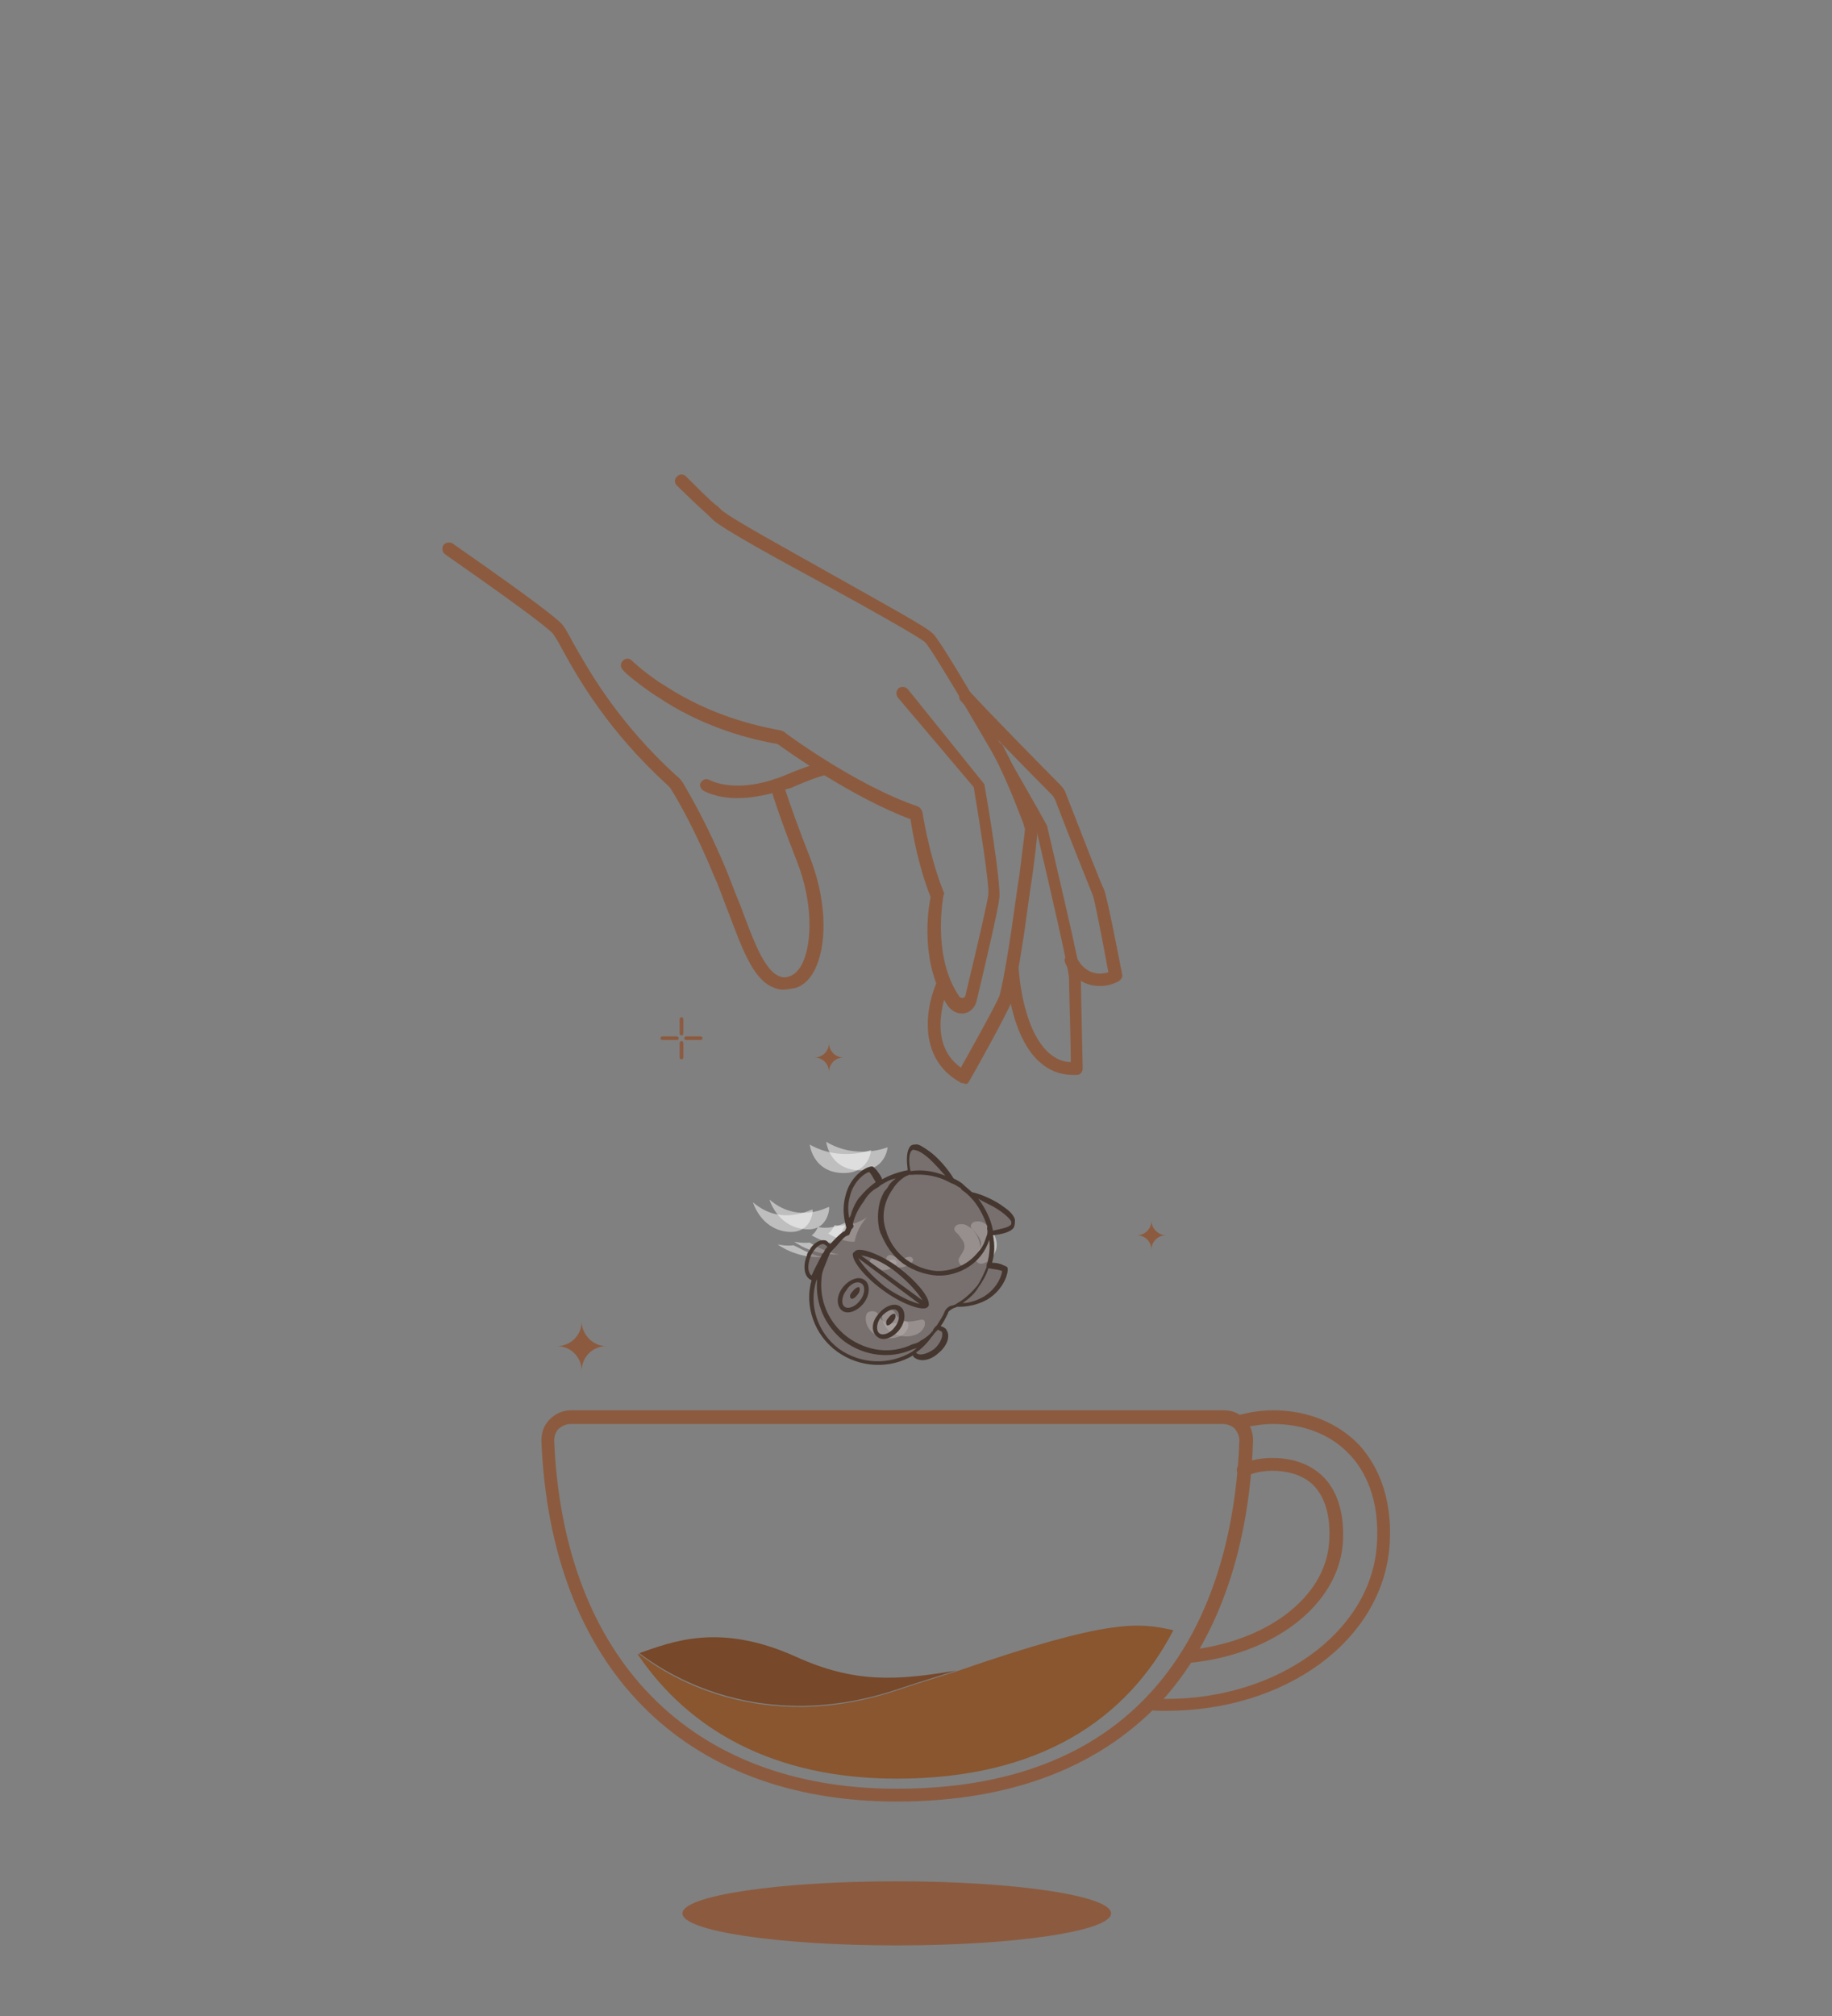 <?xml version="1.0" encoding="utf-8"?>
<!-- Generator: Adobe Illustrator 24.1.2, SVG Export Plug-In . SVG Version: 6.00 Build 0)  -->
<svg version="1.1" id="Layer_1" xmlns="http://www.w3.org/2000/svg" xmlns:xlink="http://www.w3.org/1999/xlink" x="0px" y="0px"
	 viewBox="0 0 200 220" style="enable-background:new 0 0 200 220;" xml:space="preserve">
<rect x="0" y="0" width="200" height="220" fill="#808080" stroke="none"/>
<style type="text/css">
	.st0{fill:#774829;}
	.st1{fill:#895630;}
	.st2{fill:#8C5B3F;}
	.st3{opacity:0.49;}
	.st4{fill:#FFFFFF;}
	.st5{opacity:0.5;fill:#6E615D;enable-background:new    ;}
	.st6{fill:#45372F;}
</style>
<g>
	<path class="st0" d="M104.4,182.3c-1.9,0.6-3.9,1.2-6,1.9c-15.6,5.4-26.1-1.9-28.6-3.8c3.5-1.2,8.7-3.4,17.1,0.4
		C93.3,183.7,97.9,183.4,104.4,182.3z"/>
</g>
<g>
	<path class="st1" d="M128.1,177.9c-5.1,9.8-14.7,16.2-30.2,16.2c-13.4,0-22.7-5.3-28.3-13.6h0.1h0.1c2.5,2,13.1,9.2,28.6,3.8
		c2.1-0.7,4.1-1.3,6-1.9C121.4,176.5,124.4,177.1,128.1,177.9z"/>
</g>
<g>
	<path class="st2" d="M97.9,196.6c-23.3,0-37.8-14.7-38.8-39.4c0-0.9,0.3-1.7,0.9-2.3c0.6-0.6,1.4-1,2.3-1h71.3c0.9,0,1.7,0.3,2.3,1
		c0.6,0.6,0.9,1.4,0.9,2.3c-0.4,11.6-3.7,21.2-9.5,27.9C120.5,192.7,110.6,196.6,97.9,196.6z M62.3,155.4c-0.5,0-0.9,0.2-1.3,0.5
		c-0.3,0.3-0.5,0.8-0.5,1.3c1,23.8,14.9,38,37.4,38c31.3,0,36.9-23.8,37.4-38c0-0.5-0.2-0.9-0.5-1.3c-0.3-0.3-0.8-0.5-1.3-0.5H62.3z
		"/>
</g>
<g>
	<g>
		<path class="st2" d="M129.5,181.5c-0.4,0-0.7-0.3-0.7-0.6c0-0.4,0.3-0.7,0.6-0.8c8.7-0.8,15.3-5.7,15.7-11.8
			c0.2-2.7-0.4-4.8-1.6-6.1c-1.3-1.4-3.3-1.7-4.6-1.7c-1,0-2,0.2-2.9,0.6c-0.4,0.2-0.8,0-0.9-0.4c-0.2-0.4,0-0.8,0.4-0.9
			c1.1-0.5,2.2-0.7,3.4-0.7c1.7,0,4,0.4,5.7,2.2c1.5,1.6,2.2,4.1,2,7.1C146.1,175.2,138.9,180.7,129.5,181.5L129.5,181.5z"/>
	</g>
	<g>
		<path class="st2" d="M127.3,186.7c-0.7,0-1.3,0-1.9-0.1c-0.4,0-0.7-0.4-0.6-0.7c0-0.4,0.4-0.7,0.7-0.6c0.6,0,1.2,0.1,1.8,0.1
			c12.2,0,22.3-7.3,23-16.7c0.4-5.2-1.4-8.3-2.9-9.9c-2-2.2-5-3.4-8.4-3.4c-1.2,0-2.4,0.2-3.6,0.5c-0.4,0.1-0.8-0.1-0.9-0.5
			c-0.1-0.4,0.1-0.8,0.5-0.9c1.3-0.4,2.7-0.6,4-0.6c3.8,0,7.1,1.4,9.4,3.8c1.7,1.9,3.7,5.3,3.3,11
			C150.9,179,140.4,186.7,127.3,186.7z"/>
	</g>
</g>
<g>
	<ellipse class="st2" cx="97.9" cy="208.8" rx="23.4" ry="3.5"/>
</g>
<g>
	<g>
		<path class="st2" d="M85.5,108c-0.4,0-0.8-0.1-1.2-0.3c-2.1-0.9-3.3-4.2-4.8-8.2C79,98.3,78.6,97,78,95.7c-2.1-5.1-4-8.4-4.7-9.5
			c-0.1-0.2-0.2-0.3-0.4-0.5c-6.5-5.9-9.8-11.7-11.5-14.8c-0.4-0.8-0.8-1.4-1-1.7c-0.2-0.3-1.9-1.8-11.8-8.7c-0.3-0.2-0.4-0.7-0.2-1
			s0.7-0.4,1-0.2c11.2,7.8,11.9,8.7,12.1,9c0.3,0.4,0.6,1,1.1,1.9c1.7,3,4.9,8.7,11.3,14.5c0.3,0.2,0.5,0.5,0.7,0.8
			c0.7,1.2,2.7,4.6,4.8,9.7c0.5,1.3,1,2.6,1.5,3.8c1.3,3.5,2.5,6.8,4.1,7.5c0.4,0.2,0.8,0.2,1.3,0s1-0.7,1.4-1.6
			c0.9-2.1,1.1-6.3-0.7-10.9c-1.1-2.8-2.1-5.5-2.9-8.1c-0.1-0.4,0.1-0.8,0.5-0.9s0.8,0.1,0.9,0.5c0.8,2.5,1.8,5.2,2.9,8
			c1.7,4.3,2,9,0.7,12c-0.5,1.2-1.3,2-2.2,2.3C86.3,107.9,85.9,108,85.5,108z"/>
	</g>
	<g>
		<path class="st2" d="M80.5,87.1c-1.2,0-2.5-0.2-3.7-0.8c-0.3-0.2-0.5-0.6-0.3-0.9s0.6-0.5,0.9-0.3c2.1,1,5.2,0.8,8.3-0.5
			c1.4-0.6,2.8-1.1,3.9-1.4c0.4-0.1,0.8,0.1,0.9,0.5s-0.1,0.8-0.5,0.9c-1.1,0.3-2.3,0.8-3.7,1.4C85.2,86.3,82.9,87.1,80.5,87.1z"/>
	</g>
	<g>
		<path class="st2" d="M105,110.6c-0.6,0-1.1-0.3-1.5-0.8c-3.1-4.5-2.2-10.6-1.9-11.9c-1.4-3.5-2-7.2-2.2-8.5C93,87,86,82,84.9,81.2
			c-4.5-0.8-8.5-2.3-12.1-4.5l-1.7-1.1c-2-1.4-3.1-2.4-3.1-2.5c-0.3-0.3-0.3-0.7,0-1s0.7-0.3,1,0c0,0,1,1,2.9,2.3l1.6,1
			c3.5,2.1,7.3,3.5,11.7,4.3c0.1,0,0.2,0.1,0.3,0.1c0.1,0.1,7.9,5.9,14.7,8.2c0.2,0.1,0.4,0.3,0.5,0.6c0,0,0.7,4.7,2.3,8.7
			c0.1,0.1,0.1,0.3,0,0.4c0,0.1-1.3,6.6,1.7,11c0.1,0.2,0.3,0.2,0.4,0.2s0.3-0.1,0.3-0.3c1.5-6.2,2.4-10.2,2.5-11
			c0.1-1.1-0.9-7.5-1.6-11.7L98,76.1c-0.2-0.3-0.2-0.7,0.1-1c0.3-0.2,0.7-0.2,1,0.1l8.3,10.3c0.1,0.1,0.1,0.2,0.1,0.3
			c0.2,1.1,1.8,10.5,1.6,12.2c-0.1,1.1-1.4,6.7-2.5,11.3c-0.2,0.7-0.7,1.2-1.4,1.3C105.2,110.6,105.1,110.6,105,110.6z"/>
	</g>
	<g>
		<path class="st2" d="M105.1,118.2c-0.1,0-0.2,0-0.3-0.1c-4.8-2.7-3.7-8.5-2.4-11.2c0.2-0.4,0.6-0.5,0.9-0.3
			c0.4,0.2,0.5,0.6,0.3,0.9c-0.1,0.3-2.7,6.2,1.3,9c1-1.8,3.7-6.6,4.2-7.8c0.1-0.3,0.6-2.4,1.3-7.1c0.3-2.1,0.6-4.3,0.9-6.2
			c0.4-3.3,0.6-4.7,0.6-5c-0.1-0.1-0.1-0.3-0.2-0.6c-0.5-1.2-1.5-4.1-3.4-7.8c-0.2-0.3,0-0.8,0.3-0.9c0.3-0.2,0.8,0,0.9,0.3
			c2,3.8,3,6.7,3.5,7.9c0.1,0.3,0.2,0.5,0.2,0.6c0.1,0.2,0.2,0.4-0.5,5.7c-0.3,1.9-0.6,4.2-0.9,6.3c-0.7,4.4-1.1,6.9-1.4,7.5
			c-0.6,1.5-4.4,8.3-4.6,8.6c-0.1,0.2-0.2,0.3-0.4,0.3C105.2,118.2,105.2,118.2,105.1,118.2z"/>
	</g>
	<g>
		<path class="st2" d="M117.1,117.3c-1.4,0-2.6-0.5-3.6-1.4c-3.4-3-3.7-10.1-3.7-10.4c0-0.4,0.3-0.7,0.7-0.7c0.4,0,0.7,0.3,0.7,0.7
			c0,0.1,0.3,6.7,3.3,9.4c0.7,0.6,1.5,1,2.4,1c0-2.1-0.2-8.3-0.2-9.2c0-0.8-2.2-10.4-3.6-16.3c-4.4-7.7-11.2-19.4-12.1-20.3
			c-0.5-0.5-6-3.6-10.4-6C84.9,61,79,57.8,77.8,56.7l-0.3-0.3c-0.4-0.4-0.6-0.5-3.6-3.4c-0.3-0.3-0.3-0.7,0-1s0.7-0.3,1,0
			c2.9,2.9,3.1,3,3.5,3.3l0.3,0.3c1.1,1,7.2,4.3,12.5,7.3c6.2,3.5,10.1,5.6,10.7,6.3c1.3,1.3,11.2,18.7,12.3,20.7
			c0,0.1,0.1,0.1,0.1,0.2c0.6,2.6,3.7,15.6,3.7,16.7s0.2,9.7,0.2,9.8c0,0.4-0.3,0.7-0.6,0.7C117.4,117.3,117.2,117.3,117.1,117.3z"
			/>
	</g>
	<g>
		<g>
			<path class="st2" d="M120,107.6c-2,0-3.3-1.5-3.7-2.5c-0.2-0.4,0-0.8,0.4-0.9c0.4-0.2,0.8,0,0.9,0.4c0.1,0.2,1.1,2.2,3.4,1.5
				c-0.7-3.8-1.5-7.9-1.7-8.4s-2.7-6.7-4.1-10.4c-0.1-0.2-0.2-0.4-0.4-0.6c-1.8-1.8-7.6-7.7-9.9-10.2c-0.3-0.3-0.2-0.7,0-1
				c0.3-0.3,0.7-0.2,1,0c2.3,2.5,8.6,8.9,9.8,10.1c0.3,0.3,0.6,0.7,0.7,1.1c2.3,5.9,3.9,10,4.1,10.3c0.3,0.6,1.5,6.7,2,9.3
				c0.1,0.3-0.1,0.6-0.4,0.8C121.3,107.5,120.7,107.6,120,107.6z"/>
		</g>
	</g>
</g>
<g class="st3">
	<path class="st4" d="M84,130.9c0,0,0.8,2.8,3.6,3.2c2.8,0.5,3-2.3,2.9-2.4C90.4,131.7,87.1,133.6,84,130.9z"/>
</g>
<g class="st3">
	<path class="st4" d="M90.2,124.6c0,0,0.3,2.9,3.4,3.1s3.3-2.5,3.3-2.5S93.5,126.6,90.2,124.6z"/>
</g>
<g class="st3">
	<path class="st4" d="M97.6,143.1c-0.3-0.3-1-0.3-1.2,0.1c-0.3,0.8,0.2,1.8,0.9,2.2c0.7,0.4,1.7,0.6,2.5,0.3
		c0.5-0.1,0.9-0.5,1.1-0.9c0.1-0.2,0.1-0.5,0-0.7c-0.2-0.2-0.6,0-0.8,0c-0.5,0.1-1,0.2-1.5,0C98,143.9,97.8,143.4,97.6,143.1z"/>
</g>
<g class="st3">
	<path class="st4" d="M106.5,137c-0.2,0.4,0.2,1,0.7,0.9c0.8-0.1,1.5-1,1.6-1.8s-0.3-1.7-0.9-2.3c-0.4-0.3-0.8-0.6-1.3-0.5
		c-0.2,0-0.5,0.1-0.6,0.4c-0.1,0.3,0.2,0.5,0.4,0.7c0.3,0.4,0.7,0.8,0.7,1.3C107.1,136.2,106.7,136.6,106.5,137z"/>
</g>
<g class="st3">
	<path class="st4" d="M97.4,137c-0.5-0.2-0.9,0.4-0.5,0.8c0.2,0.2,0.6,0.5,1.1,0.5c1,0.1,1.7-0.6,1.7-0.8c-0.1-0.3-0.2-0.5-1-0.2
		C98.2,137.4,97.8,137.2,97.4,137z"/>
</g>
<g class="st3">
	<path class="st4" d="M91.1,133.7c0,0-0.3,0.7-0.7,0.9c0,0,1.6,1,2.9,0.9c0,0,0.2-1.5,1.4-2.7C94.7,132.8,93.1,134,91.1,133.7z"/>
</g>
<g class="st3">
	<path class="st4" d="M91.6,136.9c-3,0.1-4.9-1.4-4.9-1.4s0.9,0.2,1.7,0.1C88.4,135.6,89.9,136.6,91.6,136.9z"/>
</g>
<g>
	<path class="st2" d="M66.2,146.9c-1.5,0-2.7,1.2-2.7,2.7c0-1.5-1.2-2.7-2.7-2.7c1.5,0,2.7-1.2,2.7-2.7
		C63.5,145.6,64.7,146.9,66.2,146.9z"/>
</g>
<g>
	<path class="st2" d="M127.3,134.8c-0.9,0-1.6,0.7-1.6,1.6c0-0.9-0.7-1.6-1.6-1.6c0.9,0,1.6-0.7,1.6-1.6
		C125.7,134,126.4,134.8,127.3,134.8z"/>
</g>
<g>
	<path class="st2" d="M92.1,115.4c-0.9,0-1.6,0.7-1.6,1.6c0-0.9-0.7-1.6-1.6-1.6c0.9,0,1.6-0.7,1.6-1.6
		C90.5,114.7,91.2,115.4,92.1,115.4z"/>
</g>
<g>
	<g>
		<path class="st2" d="M76.5,113.5h-1.6c-0.1,0-0.2-0.1-0.2-0.2s0.1-0.2,0.2-0.2h1.6c0.1,0,0.2,0.1,0.2,0.2S76.6,113.5,76.5,113.5z"
			/>
	</g>
	<g>
		<path class="st2" d="M73.9,113.5h-1.6c-0.1,0-0.2-0.1-0.2-0.2s0.1-0.2,0.2-0.2h1.6c0.1,0,0.2,0.1,0.2,0.2S74,113.5,73.9,113.5z"/>
	</g>
	<g>
		<path class="st2" d="M74.4,113c-0.1,0-0.2-0.1-0.2-0.2v-1.6c0-0.1,0.1-0.2,0.2-0.2s0.2,0.1,0.2,0.2v1.6
			C74.6,112.9,74.5,113,74.4,113z"/>
	</g>
	<g>
		<path class="st2" d="M74.4,115.6c-0.1,0-0.2-0.1-0.2-0.2v-1.6c0-0.1,0.1-0.2,0.2-0.2s0.2,0.1,0.2,0.2v1.6
			C74.6,115.5,74.5,115.6,74.4,115.6z"/>
	</g>
</g>
<g id="Layer_2_1_">
</g>
<g class="st3">
	<path class="st4" d="M82.2,131.2c0,0,0.8,2.8,3.6,3.2s3-2.3,2.9-2.4C88.6,131.9,85.3,133.9,82.2,131.2z"/>
</g>
<g class="st3">
	<path class="st4" d="M88.4,124.9c0,0,0.3,2.9,3.4,3.1s3.3-2.5,3.3-2.5S91.7,126.8,88.4,124.9z"/>
</g>
<g class="st3">
	<path class="st4" d="M95.8,143.3c-0.3-0.3-1-0.3-1.2,0.1c-0.3,0.8,0.2,1.8,0.9,2.2c0.7,0.4,1.7,0.6,2.5,0.3
		c0.5-0.1,0.9-0.5,1.1-0.9c0.1-0.2,0.1-0.5,0-0.7c-0.2-0.2-0.6,0-0.8,0c-0.5,0.1-1,0.2-1.5,0C96.2,144.2,96,143.7,95.8,143.3z"/>
</g>
<g class="st3">
	<path class="st4" d="M104.7,137.3c-0.2,0.4,0.2,1,0.7,0.9c0.8-0.1,1.5-1,1.6-1.8s-0.3-1.7-0.9-2.3c-0.4-0.3-0.8-0.6-1.3-0.5
		c-0.2,0-0.5,0.1-0.6,0.4c-0.1,0.3,0.2,0.5,0.4,0.7c0.3,0.4,0.7,0.8,0.7,1.3C105.3,136.5,104.9,136.9,104.7,137.3z"/>
</g>
<g class="st3">
	<path class="st4" d="M95.6,137.3c-0.5-0.2-0.9,0.4-0.5,0.8c0.2,0.2,0.6,0.5,1.1,0.5c1,0.1,1.7-0.6,1.7-0.8c-0.1-0.3-0.2-0.5-1-0.2
		C96.4,137.7,96,137.4,95.6,137.3z"/>
</g>
<g class="st3">
	<path class="st4" d="M89.3,133.9c0,0-0.3,0.7-0.7,0.9c0,0,1.6,1,2.9,0.9c0,0,0.2-1.5,1.4-2.7C92.9,133.1,91.2,134.3,89.3,133.9z"/>
</g>
<g class="st3">
	<path class="st4" d="M89.8,137.2c-3,0.1-4.9-1.4-4.9-1.4s0.9,0.2,1.7,0.1C86.6,135.8,88.1,136.8,89.8,137.2z"/>
</g>
<g>
	<path class="st5" d="M92.3,130.5c-0.5,1.9,0.1,3.3,0.1,3.5c-0.1,0.1-0.1,0.4-0.3,0.4c-0.6,0.4-1,0.9-1.5,1.4c0-0.1-0.2-0.2-0.2-0.2
		c0-0.1-0.1-0.1-0.2-0.2c-0.5-0.2-1.2,0.1-1.7,0.8c-0.1,0.3-0.4,0.5-0.4,0.8c-0.5,1.2-0.3,2.4,0.5,2.7l0,0c-0.8,2.8,0.3,6,2.8,7.8
		c2.5,1.8,5.8,1.9,8.3,0.4c0,0,0,0,0,0.1c0,0.1,0.1,0.1,0.2,0.2c0.6,0.4,1.6,0.3,2.5-0.5c1-0.8,1.4-1.9,0.9-2.6
		c0-0.1-0.1-0.1-0.2-0.2c-0.1-0.1-0.3-0.1-0.4-0.2c0.3-0.4,0.5-0.8,0.8-1.4c0-0.2,0.2-0.3,0.5-0.5c0.2-0.1,0.3-0.1,0.5-0.2l0,0
		c0.2,0,1.7,0.1,3.3-0.8c1.8-1.1,2.3-2.9,2.2-3.4c0-0.1-0.1-0.2-0.2-0.2c-0.1-0.1-0.3-0.1-0.4-0.2c-0.3-0.1-0.6-0.2-1.1-0.2
		c0.3-1,0.3-2,0.1-3c0.8-0.1,2-0.3,2.3-0.9c0.1-0.3,0.1-0.5,0.1-0.8c-0.1-0.4-0.5-0.9-1.1-1.3c-1-0.8-2.6-1.5-3.6-1.7
		c-0.3-0.3-0.6-0.5-0.9-0.8c-0.3-0.3-0.7-0.5-1.1-0.7c-0.6-1-1.7-2.3-2.7-3c-0.6-0.4-1.1-0.8-1.5-0.7c-0.3,0-0.5,0.1-0.6,0.3
		c-0.4,0.6-0.3,1.7-0.2,2.5c-1,0.2-1.9,0.5-2.8,1c-0.1-0.4-0.4-0.7-0.6-1c-0.2-0.2-0.2-0.2-0.3-0.3c-0.1-0.1-0.1-0.1-0.3-0.1
		C94.4,127.4,92.8,128.4,92.3,130.5z"/>
	<g>
		<g>
			<path class="st6" d="M91.9,143c0.6,0.5,1.7,0.1,2.4-0.8c0.7-0.9,0.7-2.1,0.1-2.5c-0.6-0.5-1.7-0.1-2.4,0.8S91.3,142.5,91.9,143z
				 M94.1,140.1c0.4,0.3,0.3,1.2-0.2,1.8c-0.5,0.7-1.3,1-1.7,0.7c-0.4-0.3-0.3-1.2,0.2-1.8C92.8,140.1,93.6,139.7,94.1,140.1z"/>
		</g>
		<g>
			<path class="st6" d="M92.9,141.7c0.1,0.1,0.4,0,0.7-0.4c0.3-0.3,0.3-0.7,0.2-0.8c0-0.1-0.4,0-0.7,0.4
				C92.8,141.2,92.7,141.5,92.9,141.7z"/>
		</g>
		<g>
			<path class="st6" d="M95.8,145.9c0.6,0.5,1.7,0.1,2.4-0.8c0.7-0.9,0.7-2.1,0.1-2.5c-0.6-0.5-1.7-0.1-2.4,0.8
				C95.1,144.3,95.1,145.4,95.8,145.9z M97.9,143c0.4,0.3,0.3,1.2-0.2,1.8c-0.5,0.7-1.3,1-1.7,0.7c-0.4-0.3-0.3-1.2,0.2-1.8
				C96.8,143,97.6,142.7,97.9,143z"/>
		</g>
		<g>
			<path class="st6" d="M96.8,144.6c0.1,0.1,0.4,0,0.7-0.4c0.3-0.3,0.3-0.7,0.2-0.8c-0.1-0.1-0.4,0-0.7,0.4
				C96.7,144.1,96.7,144.4,96.8,144.6z"/>
		</g>
		<path class="st6" d="M93.1,136.9c0,0.9,1.6,2.7,3.3,3.9c2,1.5,4.5,2.4,4.9,1.8c0.1-0.1,0.1-0.1,0.1-0.3c0-0.9-1.5-2.6-3.2-3.9
			c-1.8-1.4-4.5-2.5-4.9-1.8C93.1,136.7,93.1,136.8,93.1,136.9z M97.8,138.8c1.5,1.2,2.5,2.4,2.9,3.1L94,137
			C94.8,137.1,96.3,137.6,97.8,138.8z M100.4,142.3c-0.4-0.1-1-0.3-1.6-0.6s-1.4-0.7-2.2-1.3c-1.5-1.2-2.5-2.4-2.9-3.1L100.4,142.3z
			"/>
	</g>
	<path class="st6" d="M92.3,130.5c-0.5,1.9,0.1,3.3,0.1,3.5c-0.1,0.1-0.1,0.4-0.3,0.4c-0.6,0.4-1,0.9-1.5,1.4c0-0.1-0.2-0.2-0.2-0.2
		c0-0.1-0.1-0.1-0.2-0.2c-0.5-0.2-1.2,0.1-1.7,0.8c-0.1,0.3-0.4,0.5-0.4,0.8c-0.5,1.2-0.3,2.4,0.5,2.7l0,0c-0.8,2.8,0.3,6,2.8,7.8
		c2.5,1.8,5.8,1.9,8.3,0.4c0,0,0,0,0,0.1c0,0.1,0.1,0.1,0.2,0.2c0.6,0.4,1.6,0.3,2.5-0.5c1-0.8,1.4-1.9,0.9-2.6
		c0-0.1-0.1-0.1-0.2-0.2c-0.1-0.1-0.3-0.1-0.4-0.2c0.3-0.4,0.5-0.8,0.8-1.4c0-0.2,0.2-0.3,0.5-0.5c0.2-0.1,0.3-0.1,0.5-0.2l0,0
		c0.2,0,1.7,0.1,3.3-0.8c1.8-1.1,2.3-2.9,2.2-3.4c0-0.1-0.1-0.2-0.2-0.2c-0.1-0.1-0.3-0.1-0.4-0.2c-0.3-0.1-0.6-0.2-1.1-0.2
		c0.3-1,0.3-2,0.1-3c0.8-0.1,2-0.3,2.3-0.9c0.1-0.3,0.1-0.5,0.1-0.8c-0.1-0.4-0.5-0.9-1.1-1.3c-1-0.8-2.6-1.5-3.6-1.7
		c-0.3-0.3-0.6-0.5-0.9-0.8c-0.3-0.3-0.7-0.5-1.1-0.7c-0.6-1-1.7-2.3-2.7-3c-0.6-0.4-1.1-0.8-1.5-0.7c-0.3,0-0.5,0.1-0.6,0.3
		c-0.4,0.6-0.3,1.7-0.2,2.5c-1,0.2-1.9,0.5-2.8,1c-0.1-0.4-0.4-0.7-0.6-1c-0.2-0.2-0.2-0.2-0.3-0.3c-0.1-0.1-0.1-0.1-0.3-0.1
		C94.4,127.4,92.8,128.4,92.3,130.5z M88.6,139.2L88.6,139.2c-0.4-0.3-0.5-1.1-0.1-2.1c0.4-1,1.2-1.5,1.5-1.3
		c0.1,0.1,0.3,0.1,0.3,0.3c-0.2,0.2-0.3,0.4-0.4,0.6c-0.1,0.1-0.2,0.2-0.2,0.3C89.3,137.8,88.9,138.5,88.6,139.2L88.6,139.2z
		 M91.6,147.2c-2.4-1.8-3.3-4.8-2.5-7.4c0.1-0.1,0.1-0.4,0.1-0.5c-0.1,0.1,0,0.3,0,0.4c-0.2,2.5,0.8,5,3,6.7c2.2,1.6,5,1.9,7.3,0.9
		c0.2-0.1,0.4-0.1,0.6-0.2l0,0l0,0c-0.2,0.2-0.3,0.2-0.5,0.4C97.1,149,94,148.9,91.6,147.2z M102.8,145.3c0.2,0.3,0,1.2-0.8,1.9
		c-0.8,0.6-1.7,0.8-2,0.4l0,0c0.6-0.4,1.2-1,1.7-1.7c0.2-0.2,0.2-0.3,0.4-0.5c0.1-0.1,0.2-0.2,0.3-0.3
		C102.6,145.2,102.7,145.3,102.8,145.3z M109.4,138.7c0,0.3-0.4,1.8-2,2.8c-0.9,0.5-1.7,0.7-2.3,0.7c0.7-0.5,1.3-1,1.7-1.7
		c0.5-0.7,0.9-1.4,1.1-2.1C108.6,138.5,109.2,138.6,109.4,138.7z M108.1,131.5c1.2,0.6,2.1,1.4,2.3,1.8c0,0.1,0,0.2,0,0.3
		c-0.3,0.4-1.2,0.5-2,0.7c-0.2-1.2-0.8-2.4-1.6-3.5C107.1,131,107.7,131.3,108.1,131.5z M99.5,125.6c0.1-0.1,0.2-0.2,0.3-0.1
		c0.5,0,1.4,0.6,2.4,1.7c0.4,0.4,0.7,0.8,1,1.1c-1.3-0.5-2.5-0.7-3.8-0.5C99.2,126.9,99.2,125.9,99.5,125.6z M99,128.3
		c0.1,0,0.1,0,0.2-0.1c0.1,0,0.2,0,0.3,0c1.5-0.1,2.9,0.1,4.3,0.9c0.3,0.1,0.5,0.2,0.8,0.4c0.1,0.1,0.3,0.1,0.3,0.2
		c0,0.1,0.2,0.2,0.3,0.3c0.3,0.2,0.5,0.4,0.7,0.6c0.9,0.9,1.5,2.1,1.9,3.3c-0.1,0.1,0,0.3,0,0.4c0,0.2,0,0.4-0.1,0.6
		c-0.2,0.6-0.4,1.2-0.9,1.7c-1,1.3-2.5,2-4.1,2.1c-0.2,0-0.3,0-0.5,0c-1.1-0.1-2.2-0.5-3.2-1.2c-1-0.7-1.7-1.7-2.1-2.7
		c-0.1-0.2-0.1-0.4-0.2-0.6c-0.5-1.5-0.2-3.1,0.8-4.5C97.8,129.2,98.4,128.6,99,128.3z M95.8,129.6c0.2-0.1,0.2-0.2,0.4-0.3
		c0.5-0.3,1-0.6,1.6-0.7c-0.3,0.2-0.6,0.5-0.8,0.8c-0.1,0.3-0.4,0.5-0.5,0.7c-0.2,0.4-0.4,0.8-0.5,1.3c-0.2,0.9-0.2,1.9,0,2.8
		c0.1,0.2,0.1,0.4,0.2,0.5c0.5,1.2,1.2,2.3,2.4,3.2c1.2,0.8,2.4,1.2,3.7,1.3c0.2,0,0.3,0,0.5,0c1.7-0.1,3.3-0.9,4.3-2.2
		c0.4-0.5,0.7-1.1,0.9-1.7c0.1,0.8,0,1.7-0.2,2.5c-0.1,0.1-0.1,0.4-0.1,0.5c-0.3,0.7-0.6,1.4-1,2c-0.6,0.7-1.2,1.3-2,1.8
		c-0.2,0.1-0.3,0.2-0.5,0.3c-0.1,0-0.2,0.1-0.4,0.1c-0.3,0.1-0.6,0.4-0.7,0.7l0,0c-0.2,0.5-0.5,0.9-0.8,1.4l-0.1,0.1
		c-0.2,0.2-0.3,0.3-0.4,0.6c-0.1,0-0.1,0.1-0.2,0.2c-0.3,0.3-0.7,0.6-1.1,0.8c-0.2,0.2-0.5,0.3-0.9,0.4c-2.3,1.1-4.9,0.8-7.1-0.8
		c-2.1-1.6-3.1-4.1-2.8-6.5c0-0.3,0.1-0.6,0.2-0.9l0.6-1.5c0.1-0.3,0.3-0.5,0.5-0.7l0.1-0.1c0.3-0.3,0.6-0.7,0.9-1
		c0.2-0.2,0.3-0.3,0.6-0.4c0.1,0,0.2-0.2,0.2-0.3c0.1-0.1,0.1-0.3,0.2-0.4l0.1-0.1c0.1-0.1,0.1-0.3,0-0.4c0.2-0.9,0.6-1.7,1.2-2.5
		C94.7,130.4,95.2,129.9,95.8,129.6z M94.9,127.9L94.9,127.9c0.2,0.2,0.4,0.6,0.7,1.1c-0.7,0.5-1.2,1-1.8,1.7
		c-0.4,0.5-0.6,1-0.8,1.5c-0.1,0.3-0.1,0.5-0.3,0.7c-0.1-0.6-0.2-1.4,0.1-2.4C93.2,128.8,94.6,127.9,94.9,127.9z"/>
</g>
</svg>
